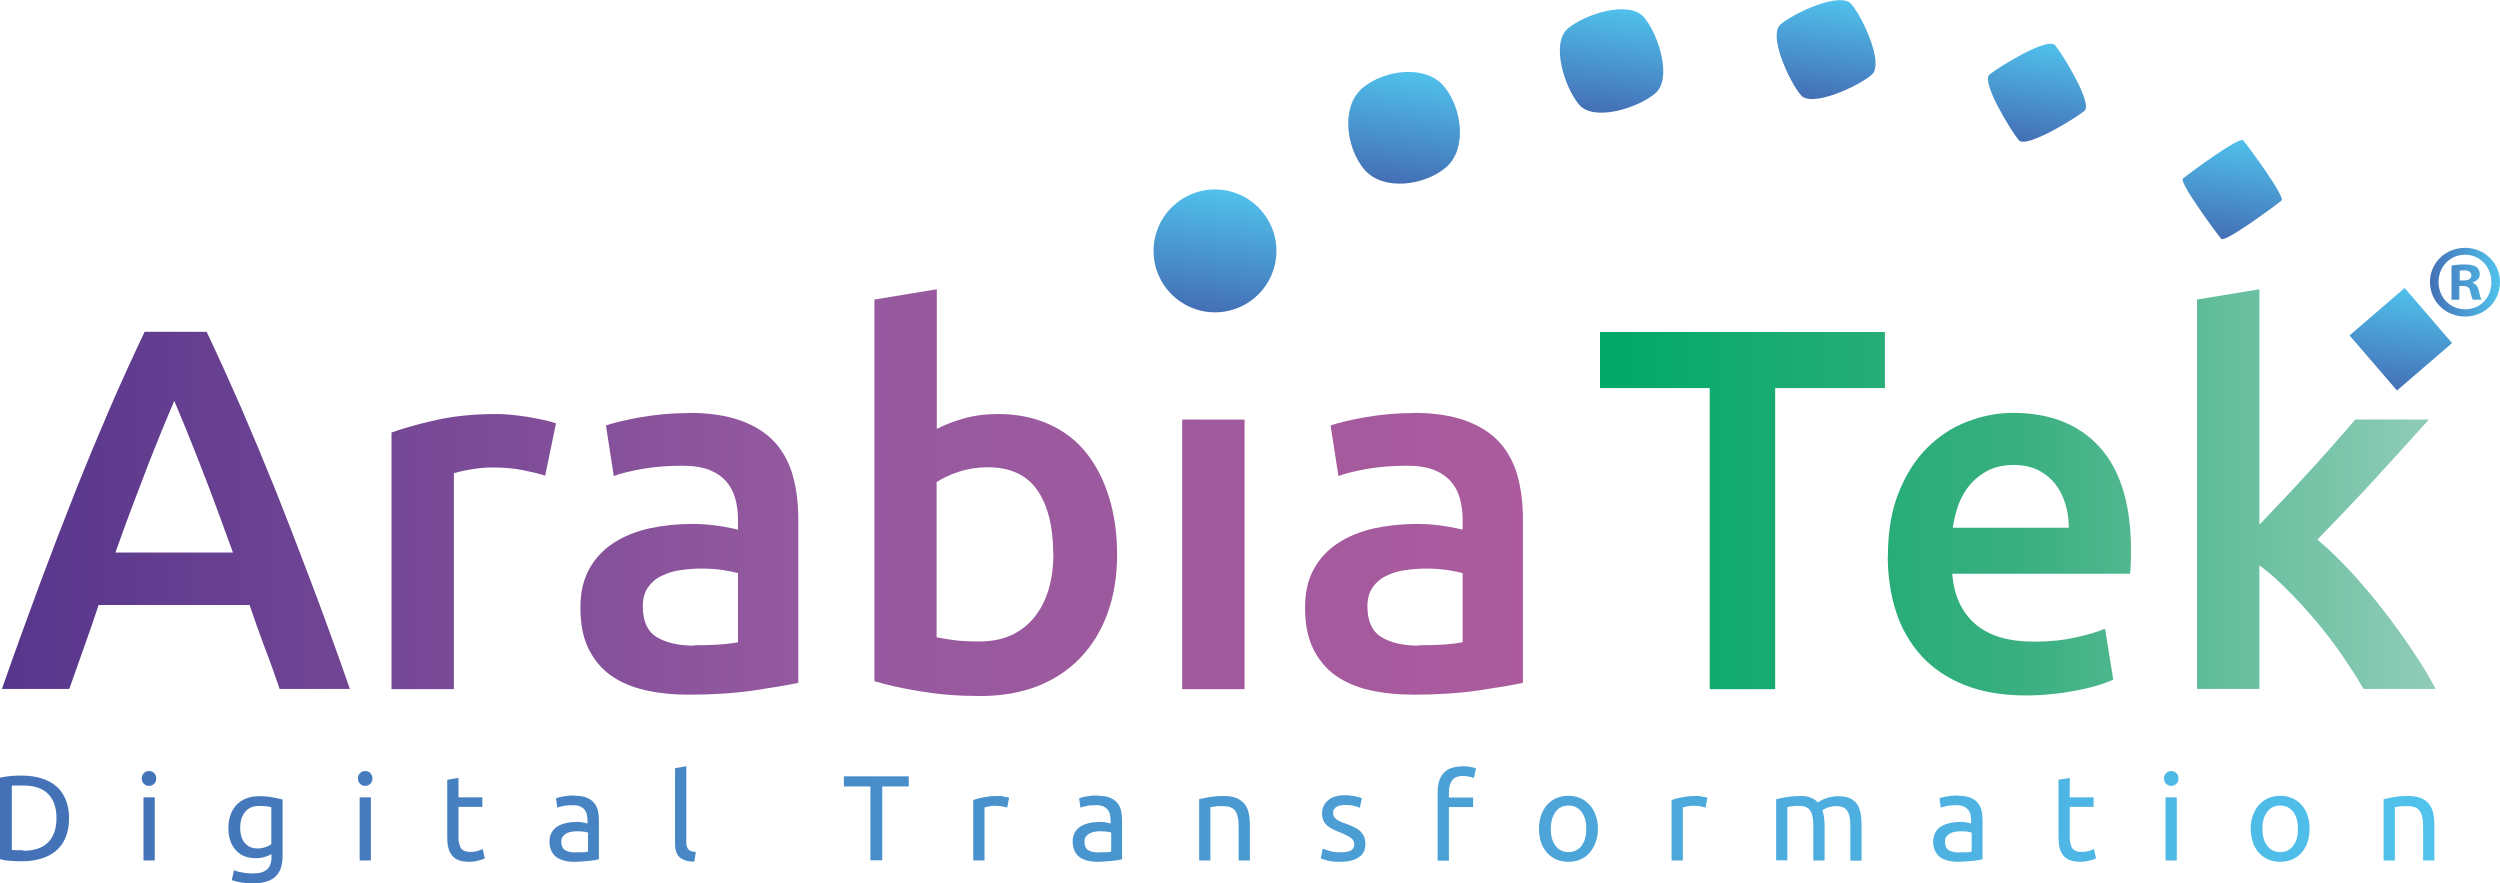 <?xml version="1.0" encoding="UTF-8"?>
<svg id="Layer_2" data-name="Layer 2" xmlns="http://www.w3.org/2000/svg" xmlns:xlink="http://www.w3.org/1999/xlink" viewBox="0 0 131.03 46.29">
  <defs>
    <style>
      .cls-1 {
        fill: url(#linear-gradient-15);
      }

      .cls-2 {
        fill: url(#linear-gradient-13);
      }

      .cls-3 {
        fill: url(#linear-gradient-28);
      }

      .cls-4 {
        fill: url(#linear-gradient-2);
      }

      .cls-5 {
        fill: url(#linear-gradient-25);
      }

      .cls-6 {
        fill: url(#linear-gradient-10);
      }

      .cls-7 {
        fill: url(#linear-gradient-12);
      }

      .cls-8 {
        fill: url(#linear-gradient-27);
      }

      .cls-9 {
        fill: url(#linear-gradient-26);
      }

      .cls-10 {
        fill: url(#linear-gradient-4);
      }

      .cls-11 {
        fill: url(#linear-gradient-30);
      }

      .cls-12 {
        fill: url(#linear-gradient-3);
      }

      .cls-13 {
        fill: url(#linear-gradient-5);
      }

      .cls-14 {
        fill: url(#linear-gradient-22);
      }

      .cls-15 {
        fill: url(#linear-gradient-24);
      }

      .cls-16 {
        fill: url(#linear-gradient-8);
      }

      .cls-17 {
        fill: url(#linear-gradient-14);
      }

      .cls-18 {
        fill: url(#linear-gradient-29);
      }

      .cls-19 {
        fill: url(#linear-gradient-20);
      }

      .cls-20 {
        fill: url(#linear-gradient-17);
      }

      .cls-21 {
        fill: url(#linear-gradient-7);
      }

      .cls-22 {
        fill: url(#linear-gradient-9);
      }

      .cls-23 {
        fill: url(#linear-gradient-11);
      }

      .cls-24 {
        fill: url(#linear-gradient-19);
      }

      .cls-25 {
        fill: url(#linear-gradient-6);
      }

      .cls-26 {
        fill: url(#linear-gradient-21);
      }

      .cls-27 {
        fill: url(#linear-gradient-16);
      }

      .cls-28 {
        fill: url(#linear-gradient);
      }

      .cls-29 {
        fill: url(#linear-gradient-23);
      }

      .cls-30 {
        fill: url(#linear-gradient-31);
      }

      .cls-31 {
        fill: url(#linear-gradient-18);
      }
    </style>
    <linearGradient id="linear-gradient" x1="2801.19" y1="2175.81" x2="2805.45" y2="2170.98" gradientTransform="translate(3539.83 719.29) rotate(-130.73) scale(1 -1)" gradientUnits="userSpaceOnUse">
      <stop offset="0" stop-color="#4470b6"/>
      <stop offset="1" stop-color="#50c2ec"/>
    </linearGradient>
    <linearGradient id="linear-gradient-2" x1="2799.79" y1="2163.9" x2="2803.7" y2="2159.46" xlink:href="#linear-gradient"/>
    <linearGradient id="linear-gradient-3" x1="2795.46" y1="2153.24" x2="2799.14" y2="2149.06" xlink:href="#linear-gradient"/>
    <linearGradient id="linear-gradient-4" x1="2788.64" y1="2144.25" x2="2792.19" y2="2140.22" xlink:href="#linear-gradient"/>
    <linearGradient id="linear-gradient-5" x1="2779.74" y1="2137.33" x2="2783.24" y2="2133.36" xlink:href="#linear-gradient"/>
    <linearGradient id="linear-gradient-6" x1="2769.22" y1="2132.89" x2="2772.72" y2="2128.91" xlink:href="#linear-gradient"/>
    <linearGradient id="linear-gradient-7" x1="2757.48" y1="2131.35" x2="2761.03" y2="2127.31" gradientTransform="translate(2255.16 2777.04) rotate(-90) scale(1 -1)" xlink:href="#linear-gradient"/>
    <linearGradient id="linear-gradient-8" x1=".1" y1="-139.92" x2="79.81" y2="-139.92" gradientTransform="translate(0 165.73)" gradientUnits="userSpaceOnUse">
      <stop offset="0" stop-color="#56368c"/>
      <stop offset=".5" stop-color="#92589e"/>
      <stop offset="1" stop-color="#ab5b9e"/>
    </linearGradient>
    <linearGradient id="linear-gradient-9" x1="83.85" y1="-139.92" x2="127.66" y2="-139.92" gradientTransform="translate(0 165.73)" gradientUnits="userSpaceOnUse">
      <stop offset="0" stop-color="#00a868"/>
      <stop offset=".5" stop-color="#39af80"/>
      <stop offset="1" stop-color="#90ccb8"/>
    </linearGradient>
    <linearGradient id="linear-gradient-10" x1="0" y1="-122.5" x2="127.58" y2="-122.5" gradientTransform="translate(0 165.73)" xlink:href="#linear-gradient"/>
    <linearGradient id="linear-gradient-11" x1="0" y1="-122.5" x2="127.58" y2="-122.5" gradientTransform="translate(0 165.73)" xlink:href="#linear-gradient"/>
    <linearGradient id="linear-gradient-12" x1="0" y1="-122.5" x2="127.58" y2="-122.5" gradientTransform="translate(0 165.73)" xlink:href="#linear-gradient"/>
    <linearGradient id="linear-gradient-13" x1="0" y1="-122.5" x2="127.58" y2="-122.5" gradientTransform="translate(0 165.73)" xlink:href="#linear-gradient"/>
    <linearGradient id="linear-gradient-14" x1="0" y1="-122.5" x2="127.58" y2="-122.5" gradientTransform="translate(0 165.73)" xlink:href="#linear-gradient"/>
    <linearGradient id="linear-gradient-15" x1="0" y1="-122.5" x2="127.58" y2="-122.5" gradientTransform="translate(0 165.73)" xlink:href="#linear-gradient"/>
    <linearGradient id="linear-gradient-16" x1="0" y1="-122.5" x2="127.58" y2="-122.5" gradientTransform="translate(0 165.73)" xlink:href="#linear-gradient"/>
    <linearGradient id="linear-gradient-17" x1="0" y1="-122.5" x2="127.58" y2="-122.5" gradientTransform="translate(0 165.73)" xlink:href="#linear-gradient"/>
    <linearGradient id="linear-gradient-18" x1="0" y1="-122.5" x2="127.58" y2="-122.5" gradientTransform="translate(0 165.73)" xlink:href="#linear-gradient"/>
    <linearGradient id="linear-gradient-19" x1="0" y1="-122.5" x2="127.58" y2="-122.5" gradientTransform="translate(0 165.73)" xlink:href="#linear-gradient"/>
    <linearGradient id="linear-gradient-20" x1="0" y1="-122.5" x2="127.58" y2="-122.5" gradientTransform="translate(0 165.73)" xlink:href="#linear-gradient"/>
    <linearGradient id="linear-gradient-21" x1="0" y1="-122.5" x2="127.58" y2="-122.5" gradientTransform="translate(0 165.73)" xlink:href="#linear-gradient"/>
    <linearGradient id="linear-gradient-22" x1="0" y1="-122.5" x2="127.58" y2="-122.5" gradientTransform="translate(0 165.73)" xlink:href="#linear-gradient"/>
    <linearGradient id="linear-gradient-23" x1="0" y1="-122.5" x2="127.58" y2="-122.5" gradientTransform="translate(0 165.73)" xlink:href="#linear-gradient"/>
    <linearGradient id="linear-gradient-24" x1="0" y1="-122.5" x2="127.58" y2="-122.5" gradientTransform="translate(0 165.73)" xlink:href="#linear-gradient"/>
    <linearGradient id="linear-gradient-25" x1="0" y1="-122.5" x2="127.58" y2="-122.5" gradientTransform="translate(0 165.73)" xlink:href="#linear-gradient"/>
    <linearGradient id="linear-gradient-26" x1="0" y1="-122.5" x2="127.58" y2="-122.5" gradientTransform="translate(0 165.73)" xlink:href="#linear-gradient"/>
    <linearGradient id="linear-gradient-27" x1="0" y1="-122.5" x2="127.58" y2="-122.5" gradientTransform="translate(0 165.73)" xlink:href="#linear-gradient"/>
    <linearGradient id="linear-gradient-28" x1="0" y1="-122.5" x2="127.58" y2="-122.5" gradientTransform="translate(0 165.73)" xlink:href="#linear-gradient"/>
    <linearGradient id="linear-gradient-29" x1="0" y1="-122.5" x2="127.58" y2="-122.5" gradientTransform="translate(0 165.73)" xlink:href="#linear-gradient"/>
    <linearGradient id="linear-gradient-30" x1="0" y1="-122.5" x2="127.58" y2="-122.5" gradientTransform="translate(0 165.73)" xlink:href="#linear-gradient"/>
    <linearGradient id="linear-gradient-31" x1="127.35" y1="14.79" x2="131.03" y2="14.79" gradientTransform="matrix(1,0,0,1,0,0)" xlink:href="#linear-gradient"/>
  </defs>
  <g id="Text">
    <g>
      <g>
        <g>
          <circle class="cls-28" cx="63.68" cy="13.15" r="3.22"/>
          <path class="cls-4" d="M71.39,4.63c-1.12.97-.84,3.14.13,4.27.97,1.12,3.14.84,4.27-.13s.84-3.14-.13-4.27-3.14-.84-4.27.13Z"/>
          <path class="cls-12" d="M82.17,1.5c-.9.77-.17,3.09.6,3.99s3.09.17,3.99-.6.17-3.09-.6-3.99-3.09-.17-3.99.6Z"/>
          <path class="cls-10" d="M93.32,1.28c-.67.58.49,3.04,1.07,3.71s3.04-.49,3.71-1.07-.49-3.04-1.07-3.71-3.04.49-3.71,1.07Z"/>
          <path class="cls-13" d="M104.27,3.91c-.45.39,1.16,2.99,1.54,3.44s2.99-1.16,3.44-1.54-1.16-2.99-1.54-3.44-2.99,1.16-3.44,1.54Z"/>
          <path class="cls-25" d="M114.41,9.36c-.22.19,1.82,2.94,2.01,3.16s2.94-1.82,3.16-2.01-1.82-2.94-2.01-3.16-2.94,1.82-3.16,2.01Z"/>
          <rect class="cls-21" x="123.93" y="15.88" width="3.81" height="3.81" transform="translate(18.87 86.41) rotate(-40.73)"/>
        </g>
        <g>
          <path class="cls-16" d="M14.66,36.12c-.25-.74-.51-1.47-.79-2.19-.27-.72-.53-1.46-.79-2.22h-7.91c-.25.76-.51,1.5-.77,2.23-.26.73-.52,1.45-.77,2.17H.1c.7-2,1.37-3.84,2-5.54.63-1.69,1.25-3.3,1.85-4.81.6-1.51,1.2-2.95,1.79-4.32.59-1.37,1.21-2.72,1.84-4.05h3.25c.63,1.33,1.24,2.68,1.84,4.05.59,1.37,1.19,2.81,1.8,4.32.6,1.51,1.22,3.12,1.86,4.81.64,1.69,1.31,3.54,2.01,5.54h-3.67ZM9.13,21.02c-.41.95-.89,2.12-1.42,3.48-.53,1.37-1.09,2.85-1.66,4.46h6.16c-.58-1.6-1.13-3.1-1.67-4.48-.54-1.39-1.01-2.54-1.4-3.46Z"/>
          <path class="cls-16" d="M28.57,24.93c-.27-.09-.64-.18-1.12-.28-.48-.1-1.03-.15-1.66-.15-.36,0-.74.04-1.15.11-.41.07-.69.14-.85.19v11.32h-3.27v-13.45c.63-.23,1.42-.45,2.36-.66.95-.21,1.99-.31,3.15-.31.22,0,.47.01.76.04.29.03.58.06.86.11.29.05.57.1.84.16.27.06.49.12.65.18l-.57,2.76Z"/>
          <path class="cls-16" d="M36.11,21.64c1.08,0,1.99.14,2.73.41.74.27,1.33.65,1.77,1.13.44.49.76,1.08.95,1.77.19.69.28,1.45.28,2.28v8.56c-.5.11-1.27.24-2.28.39-1.02.15-2.17.23-3.44.23-.85,0-1.62-.08-2.32-.24-.7-.16-1.3-.42-1.8-.78-.5-.36-.88-.83-1.16-1.4-.28-.58-.42-1.29-.42-2.13s.16-1.49.47-2.05c.31-.56.74-1.01,1.28-1.36.54-.35,1.17-.6,1.88-.76.71-.15,1.45-.23,2.23-.23.36,0,.74.02,1.13.07.4.05.82.12,1.27.23v-.54c0-.38-.05-.74-.14-1.08-.09-.34-.25-.64-.47-.9-.23-.26-.52-.46-.89-.61-.37-.14-.83-.22-1.39-.22-.76,0-1.45.05-2.08.16-.63.11-1.14.23-1.54.38l-.41-2.65c.41-.14,1.02-.29,1.81-.43.79-.14,1.64-.22,2.54-.22ZM36.38,33.82c1.01,0,1.77-.05,2.3-.16v-3.62c-.18-.05-.44-.11-.78-.16-.34-.05-.72-.08-1.13-.08-.36,0-.73.03-1.09.08-.37.05-.7.15-1,.3-.3.14-.54.35-.72.61-.18.26-.27.59-.27.99,0,.77.24,1.31.73,1.61.49.3,1.14.45,1.97.45Z"/>
          <path class="cls-16" d="M58.55,29.07c0,1.13-.17,2.16-.5,3.07-.33.91-.81,1.69-1.43,2.34-.62.65-1.37,1.14-2.26,1.49-.88.34-1.88.51-3,.51s-2.11-.08-3.09-.24c-.98-.16-1.8-.34-2.44-.54V15.7l3.27-.54v7.32c.38-.2.84-.38,1.39-.54.55-.16,1.16-.24,1.82-.24.99,0,1.88.18,2.66.53.78.35,1.44.85,1.96,1.5.52.65.92,1.43,1.2,2.34.28.91.42,1.91.42,3.01ZM55.2,29.01c0-1.39-.27-2.49-.82-3.3-.55-.81-1.42-1.22-2.61-1.22-.54,0-1.05.08-1.53.24-.48.16-.86.34-1.15.54v8.13c.23.05.54.1.91.15.37.05.81.07,1.34.07,1.21,0,2.15-.41,2.84-1.23.68-.82,1.03-1.95,1.03-3.39Z"/>
          <path class="cls-16" d="M65.23,36.12h-3.27v-14.13h3.27v14.13Z"/>
          <path class="cls-16" d="M74.09,21.64c1.08,0,1.99.14,2.73.41.74.27,1.33.65,1.77,1.13.44.49.76,1.08.95,1.77.19.69.28,1.45.28,2.28v8.56c-.5.11-1.27.24-2.28.39-1.02.15-2.17.23-3.44.23-.85,0-1.62-.08-2.32-.24-.7-.16-1.3-.42-1.8-.78-.5-.36-.88-.83-1.16-1.4-.28-.58-.42-1.29-.42-2.13s.16-1.49.47-2.05c.31-.56.74-1.01,1.28-1.36.54-.35,1.17-.6,1.88-.76.71-.15,1.45-.23,2.23-.23.36,0,.74.02,1.13.07.4.05.82.12,1.27.23v-.54c0-.38-.05-.74-.14-1.08-.09-.34-.25-.64-.47-.9-.23-.26-.52-.46-.89-.61-.37-.14-.83-.22-1.39-.22-.76,0-1.45.05-2.08.16-.63.11-1.14.23-1.54.38l-.41-2.65c.41-.14,1.02-.29,1.81-.43.79-.14,1.64-.22,2.54-.22ZM74.36,33.82c1.01,0,1.77-.05,2.3-.16v-3.62c-.18-.05-.44-.11-.78-.16-.34-.05-.72-.08-1.13-.08-.36,0-.73.03-1.09.08-.37.05-.7.15-1,.3-.3.14-.54.35-.72.61-.18.26-.27.59-.27.99,0,.77.24,1.31.73,1.61.49.3,1.14.45,1.97.45Z"/>
        </g>
        <g>
          <path class="cls-22" d="M98.79,17.4v2.94h-5.75v15.78h-3.43v-15.78h-5.75v-2.94h14.94Z"/>
          <path class="cls-22" d="M98.95,29.12c0-1.24.18-2.33.55-3.27.37-.94.86-1.72,1.47-2.34.61-.62,1.31-1.09,2.11-1.4.79-.31,1.6-.47,2.43-.47,1.94,0,3.46.6,4.55,1.81,1.09,1.21,1.63,3.01,1.63,5.4,0,.18,0,.38-.01.61,0,.23-.02.43-.04.61h-9.32c.09,1.13.49,2.01,1.2,2.63.71.62,1.74.93,3.09.93.79,0,1.52-.07,2.17-.22.66-.14,1.18-.3,1.55-.46l.43,2.67c-.18.09-.43.18-.74.28-.32.1-.68.19-1.08.27-.41.08-.84.15-1.31.2-.47.05-.95.08-1.43.08-1.24,0-2.32-.18-3.24-.55s-1.67-.88-2.27-1.54c-.59-.66-1.04-1.43-1.32-2.32-.29-.89-.43-1.87-.43-2.93ZM108.43,27.66c0-.45-.06-.88-.19-1.28-.13-.41-.31-.76-.55-1.05s-.54-.53-.89-.7c-.35-.17-.77-.26-1.26-.26s-.95.09-1.32.28c-.38.19-.7.44-.96.74-.26.31-.46.66-.61,1.05-.14.4-.24.8-.3,1.22h6.08Z"/>
          <path class="cls-22" d="M118.42,27.5c.41-.43.86-.9,1.32-1.39.47-.5.93-.99,1.38-1.49.45-.5.88-.97,1.28-1.43.41-.46.75-.86,1.04-1.2h3.86c-.9,1.01-1.85,2.05-2.84,3.13s-2,2.13-3,3.16c.54.45,1.11,1,1.7,1.63.59.64,1.17,1.32,1.73,2.04.56.72,1.08,1.44,1.56,2.16.49.72.89,1.39,1.21,2h-3.78c-.32-.56-.7-1.14-1.12-1.76-.42-.61-.88-1.21-1.36-1.78-.49-.58-.98-1.12-1.49-1.63-.5-.51-1-.95-1.49-1.31v6.48h-3.27V15.7l3.27-.54v12.35Z"/>
        </g>
        <g>
          <path class="cls-6" d="M3.62,42.89c0,.38-.06.71-.18,1s-.29.52-.5.7-.48.32-.78.41c-.3.09-.63.14-.99.14-.18,0-.37,0-.59-.02-.21-.01-.41-.04-.58-.09v-4.27c.17-.04.37-.07.58-.09.21-.02.41-.02.59-.02.36,0,.69.05.99.14.3.09.56.23.78.41s.38.42.5.7c.12.28.18.61.18,1ZM1.22,44.59c.58,0,1.02-.15,1.31-.45s.43-.72.43-1.26-.14-.96-.43-1.26c-.29-.3-.73-.45-1.31-.45-.17,0-.31,0-.4,0-.1,0-.16,0-.2.01v3.37s.1,0,.2.01c.1,0,.23,0,.4,0Z"/>
          <path class="cls-23" d="M7.81,41.19c-.11,0-.2-.04-.27-.11-.07-.07-.11-.16-.11-.28s.04-.21.11-.28c.07-.07.16-.11.27-.11s.2.04.27.11c.07.07.11.16.11.28s-.04.21-.11.28c-.07.07-.16.11-.27.11ZM8.11,45.1h-.59v-3.31h.59v3.31Z"/>
          <path class="cls-7" d="M14.22,44.77c-.05.03-.15.08-.3.13-.15.05-.32.08-.51.08s-.39-.03-.56-.09c-.18-.06-.33-.16-.46-.3-.13-.13-.24-.3-.31-.5-.08-.2-.11-.44-.11-.71,0-.24.04-.46.11-.67.07-.2.18-.38.31-.52.14-.15.31-.26.51-.34.2-.08.42-.12.67-.12.28,0,.52.02.72.06.21.04.38.08.52.11v2.95c0,.51-.13.88-.39,1.11-.26.23-.66.34-1.2.34-.21,0-.4-.02-.59-.05-.18-.03-.34-.07-.48-.12l.11-.52c.12.05.26.09.44.12s.35.05.54.05c.35,0,.6-.07.76-.21.15-.14.23-.36.23-.67v-.14ZM14.22,42.31c-.06-.02-.14-.03-.24-.05-.1-.01-.23-.02-.4-.02-.32,0-.56.1-.73.31-.17.21-.26.48-.26.83,0,.19.02.35.07.49s.11.25.2.34c.08.09.18.16.29.2.11.04.22.06.33.06.16,0,.3-.02.43-.07.13-.04.24-.1.31-.16v-1.93Z"/>
          <path class="cls-2" d="M19.14,41.19c-.11,0-.2-.04-.27-.11-.07-.07-.11-.16-.11-.28s.04-.21.11-.28c.07-.07.16-.11.27-.11s.2.04.27.11c.07.07.11.16.11.28s-.04.21-.11.28c-.07.07-.16.11-.27.11ZM19.44,45.1h-.59v-3.31h.59v3.31Z"/>
          <path class="cls-17" d="M24.03,41.79h1.25v.5h-1.25v1.53c0,.17.01.3.04.41.03.11.06.19.11.25s.11.1.19.13c.08.03.17.04.27.04.18,0,.32-.02.43-.06.11-.04.18-.07.23-.09l.11.49c-.06.03-.16.07-.31.11-.15.04-.32.07-.51.07-.23,0-.41-.03-.56-.09-.15-.06-.26-.14-.35-.26s-.15-.26-.19-.42c-.04-.17-.05-.36-.05-.58v-2.95l.59-.1v1.02Z"/>
          <path class="cls-1" d="M30.13,41.71c.24,0,.44.03.6.09.16.06.29.15.39.26s.17.25.21.4c.04.16.06.33.06.51v2.07c-.05,0-.12.02-.21.04-.09.01-.19.03-.31.04-.11.01-.24.02-.37.03-.13.01-.27.02-.4.02-.19,0-.36-.02-.52-.06-.16-.04-.29-.1-.41-.18-.11-.08-.2-.19-.27-.33-.06-.14-.1-.3-.1-.49s.04-.34.11-.47c.07-.13.17-.24.3-.32.13-.08.28-.14.45-.18.17-.04.35-.06.53-.06.06,0,.12,0,.18,0,.06,0,.12.01.18.03.06,0,.11.02.15.03s.07.01.09.02v-.17c0-.1-.01-.19-.03-.29-.02-.1-.06-.18-.11-.25s-.13-.13-.23-.18c-.1-.04-.22-.07-.37-.07-.19,0-.37.01-.51.04-.15.03-.26.06-.33.09l-.07-.49c.08-.03.2-.07.38-.1.18-.03.37-.05.58-.05ZM30.18,44.67c.14,0,.26,0,.37,0,.11,0,.2-.02.27-.04v-.99s-.11-.04-.21-.05c-.1-.01-.21-.02-.35-.02-.09,0-.18,0-.28.02-.1.01-.19.04-.27.08-.08.04-.15.1-.21.17-.06.07-.08.16-.08.28,0,.21.07.36.2.44.14.08.32.12.55.12Z"/>
          <path class="cls-27" d="M36.39,45.16c-.36,0-.62-.09-.78-.24s-.23-.38-.23-.69v-3.97l.59-.1v3.97c0,.1,0,.18.03.24.02.06.04.11.08.15s.09.07.15.09c.06.02.14.04.24.05l-.08.5Z"/>
          <path class="cls-20" d="M47.63,40.69v.53h-1.39v3.87h-.62v-3.87h-1.39v-.53h3.39Z"/>
          <path class="cls-31" d="M52.23,41.72c.05,0,.11,0,.18,0,.07,0,.13.01.19.03s.12.02.17.03.09.02.12.03l-.1.52s-.12-.04-.23-.06c-.11-.02-.25-.04-.42-.04-.11,0-.22.01-.33.04-.11.02-.18.04-.21.05v2.78h-.59v-3.17c.14-.05.31-.1.52-.14.21-.04.44-.07.7-.07Z"/>
          <path class="cls-24" d="M57.55,41.71c.24,0,.44.03.6.09.16.06.29.15.39.26s.17.25.21.4c.04.16.06.33.06.51v2.07c-.05,0-.12.02-.21.04-.09.01-.19.03-.31.04-.11.01-.24.02-.37.03-.13.01-.27.02-.4.02-.19,0-.36-.02-.52-.06-.16-.04-.29-.1-.41-.18-.11-.08-.2-.19-.27-.33-.06-.14-.1-.3-.1-.49s.04-.34.11-.47c.07-.13.17-.24.3-.32.13-.08.28-.14.45-.18.17-.04.35-.06.53-.06.06,0,.12,0,.18,0,.06,0,.12.01.18.03.06,0,.11.02.15.03s.07.01.09.02v-.17c0-.1-.01-.19-.03-.29-.02-.1-.06-.18-.11-.25s-.13-.13-.23-.18c-.1-.04-.22-.07-.37-.07-.19,0-.37.01-.51.04-.15.03-.26.06-.33.09l-.07-.49c.08-.03.2-.07.38-.1.18-.03.37-.05.58-.05ZM57.6,44.67c.14,0,.26,0,.37,0,.11,0,.2-.02.27-.04v-.99s-.11-.04-.21-.05c-.1-.01-.21-.02-.35-.02-.09,0-.18,0-.28.02-.1.01-.19.04-.27.08-.08.04-.15.1-.21.17-.06.07-.08.16-.08.28,0,.21.07.36.2.44.14.08.32.12.55.12Z"/>
          <path class="cls-19" d="M62.83,41.89c.14-.03.32-.07.54-.11.23-.04.48-.06.78-.06.26,0,.48.04.66.11.17.07.31.18.42.31.1.13.18.29.22.48s.06.39.06.62v1.86h-.59v-1.73c0-.2-.01-.38-.04-.52-.03-.14-.07-.26-.14-.35-.06-.09-.15-.15-.25-.19-.11-.04-.24-.06-.39-.06-.06,0-.13,0-.2,0-.07,0-.13,0-.19.02-.06,0-.12.01-.17.02-.05,0-.08.01-.1.02v2.79h-.59v-3.21Z"/>
          <path class="cls-26" d="M70.27,44.67c.24,0,.42-.03.54-.1s.17-.17.17-.31-.06-.26-.17-.34c-.11-.08-.3-.18-.57-.29-.13-.05-.25-.1-.37-.16s-.22-.12-.3-.19c-.08-.07-.15-.16-.2-.26s-.08-.23-.08-.38c0-.29.11-.52.32-.7s.51-.26.88-.26c.09,0,.19,0,.28.02.09,0,.18.02.26.04s.15.03.21.05c.06.02.11.03.14.04l-.11.51c-.06-.03-.16-.07-.3-.1-.14-.04-.3-.05-.49-.05-.17,0-.31.03-.43.1-.12.07-.18.17-.18.31,0,.07.01.14.04.19.03.05.07.1.13.15.06.04.13.09.21.12.08.04.19.08.31.12.16.06.3.12.42.18.12.06.23.12.31.2s.15.17.2.28c.05.11.07.24.07.4,0,.31-.11.54-.34.69-.23.16-.55.24-.97.24-.29,0-.52-.02-.69-.07-.17-.05-.28-.09-.34-.11l.11-.51c.07.03.18.06.32.11.15.05.35.08.59.08Z"/>
          <path class="cls-14" d="M76.65,40.16c.17,0,.32.01.45.04s.21.05.26.07l-.11.51c-.05-.03-.12-.05-.22-.07s-.21-.04-.34-.04c-.28,0-.47.08-.58.23s-.17.35-.17.61v.29h1.27v.5h-1.27v2.81h-.59v-3.61c0-.42.1-.75.31-.98.21-.23.53-.35.98-.35Z"/>
          <path class="cls-29" d="M83.75,43.44c0,.26-.04.5-.12.71s-.18.39-.32.55-.3.27-.49.35c-.19.08-.4.12-.62.12s-.43-.04-.62-.12c-.19-.08-.36-.2-.49-.35s-.25-.33-.32-.55-.11-.45-.11-.71.04-.49.11-.71c.08-.21.18-.4.32-.55.14-.15.3-.27.49-.35.19-.08.4-.12.62-.12s.43.04.62.12c.19.08.35.2.49.35.14.15.25.34.32.55.08.21.12.45.12.71ZM83.14,43.44c0-.37-.08-.67-.25-.89-.17-.22-.4-.33-.68-.33s-.52.11-.68.33-.25.51-.25.89.08.67.25.89c.17.22.4.33.68.33s.52-.11.68-.33c.17-.22.25-.51.25-.89Z"/>
          <path class="cls-15" d="M88.83,41.72c.05,0,.11,0,.18,0,.07,0,.13.01.19.03s.12.02.17.03c.05.01.09.02.12.03l-.1.52s-.12-.04-.23-.06-.25-.04-.42-.04c-.11,0-.22.01-.33.04s-.18.04-.21.05v2.78h-.59v-3.17c.14-.05.31-.1.52-.14.21-.04.44-.07.7-.07Z"/>
          <path class="cls-5" d="M93.08,41.89c.14-.03.31-.07.54-.11s.48-.06.77-.06c.21,0,.39.03.53.09.14.06.26.14.36.25.03-.02.08-.05.14-.09s.14-.08.24-.11c.09-.04.2-.07.31-.09.12-.03.24-.04.37-.04.25,0,.46.04.62.11s.29.18.38.32.15.3.18.48.05.39.05.61v1.86h-.59v-1.73c0-.19,0-.36-.03-.5-.02-.14-.06-.26-.11-.35-.05-.09-.12-.16-.22-.21-.09-.04-.21-.07-.35-.07-.2,0-.36.03-.49.08-.13.05-.22.1-.26.14.03.11.06.23.08.36.02.13.03.27.03.41v1.86h-.59v-1.73c0-.19,0-.36-.03-.5-.02-.14-.06-.26-.11-.35-.05-.09-.12-.16-.22-.21-.09-.04-.21-.07-.35-.07-.06,0-.12,0-.19,0s-.13,0-.19.02c-.06,0-.12.01-.17.02s-.08.01-.1.02v2.79h-.59v-3.21Z"/>
          <path class="cls-9" d="M102.65,41.71c.24,0,.44.03.6.09.16.06.29.15.39.26s.17.25.21.4c.04.16.06.33.06.51v2.07c-.05,0-.12.02-.21.04-.09.01-.19.03-.31.04-.12.01-.24.02-.37.03-.13.01-.27.02-.4.02-.19,0-.36-.02-.52-.06s-.29-.1-.41-.18c-.11-.08-.2-.19-.27-.33-.06-.14-.1-.3-.1-.49s.04-.34.11-.47c.07-.13.17-.24.3-.32.13-.08.28-.14.45-.18s.35-.06.53-.06c.06,0,.12,0,.18,0,.06,0,.12.01.18.03.06,0,.11.02.15.03.04,0,.07.01.09.02v-.17c0-.1-.01-.19-.03-.29-.02-.1-.06-.18-.12-.25-.05-.07-.13-.13-.23-.18-.1-.04-.22-.07-.37-.07-.2,0-.37.01-.51.04-.15.03-.26.06-.33.09l-.07-.49c.08-.03.2-.07.38-.1.18-.03.37-.05.58-.05ZM102.7,44.67c.14,0,.26,0,.37,0,.11,0,.2-.02.27-.04v-.99s-.11-.04-.21-.05c-.09-.01-.21-.02-.35-.02-.09,0-.18,0-.28.02-.1.01-.19.04-.27.08-.08.04-.15.1-.21.17-.06.07-.08.16-.08.28,0,.21.07.36.2.44.13.08.32.12.55.12Z"/>
          <path class="cls-8" d="M108.48,41.79h1.25v.5h-1.25v1.53c0,.17.01.3.04.41.03.11.06.19.11.25s.11.1.19.13c.08.03.17.04.27.04.18,0,.32-.02.43-.06.11-.04.18-.07.23-.09l.11.49c-.06.03-.16.07-.31.11-.15.04-.32.07-.51.07-.23,0-.41-.03-.56-.09-.15-.06-.26-.14-.35-.26s-.15-.26-.19-.42c-.04-.17-.05-.36-.05-.58v-2.95l.59-.1v1.02Z"/>
          <path class="cls-3" d="M113.8,41.19c-.11,0-.2-.04-.27-.11-.07-.07-.11-.16-.11-.28s.04-.21.11-.28c.07-.07.16-.11.27-.11s.2.04.27.11c.07.07.11.16.11.28s-.04.21-.11.28c-.07.07-.17.11-.27.11ZM114.09,45.1h-.59v-3.31h.59v3.31Z"/>
          <path class="cls-18" d="M121.05,43.44c0,.26-.04.5-.11.71s-.18.39-.32.55-.3.27-.49.35c-.19.08-.4.12-.62.12s-.43-.04-.62-.12c-.19-.08-.35-.2-.49-.35-.14-.15-.25-.33-.32-.55s-.12-.45-.12-.71.04-.49.12-.71c.08-.21.18-.4.32-.55.14-.15.3-.27.49-.35.19-.08.4-.12.62-.12s.43.04.62.12c.19.08.36.2.49.35.14.15.25.34.32.55.08.21.11.45.11.71ZM120.44,43.44c0-.37-.08-.67-.25-.89-.17-.22-.4-.33-.68-.33s-.52.11-.68.33c-.17.22-.25.51-.25.89s.08.67.25.89c.17.22.39.33.68.33s.52-.11.68-.33c.17-.22.25-.51.25-.89Z"/>
          <path class="cls-11" d="M124.91,41.89c.14-.03.32-.07.54-.11.23-.04.48-.06.78-.06.26,0,.48.04.66.11s.31.18.42.31c.1.13.18.29.22.48.04.19.06.39.06.62v1.86h-.59v-1.73c0-.2-.01-.38-.04-.52-.03-.14-.07-.26-.14-.35-.06-.09-.15-.15-.25-.19-.11-.04-.24-.06-.39-.06-.06,0-.13,0-.2,0s-.13,0-.19.02c-.06,0-.12.01-.17.02s-.08.01-.1.02v2.79h-.59v-3.21Z"/>
        </g>
      </g>
      <path class="cls-30" d="M131.03,14.78c0,1.02-.8,1.81-1.83,1.81s-1.84-.8-1.84-1.81.82-1.79,1.84-1.79,1.83.8,1.83,1.79ZM127.81,14.78c0,.8.59,1.43,1.4,1.43s1.37-.63,1.37-1.42-.58-1.44-1.38-1.44-1.39.64-1.39,1.43ZM128.91,15.71h-.42v-1.79c.16-.03.39-.06.69-.06.34,0,.49.06.62.13.1.08.17.22.17.39,0,.2-.15.35-.37.42v.02c.17.07.27.2.33.44.05.27.09.38.13.45h-.45c-.05-.07-.09-.23-.14-.44-.03-.2-.14-.28-.37-.28h-.2v.72ZM128.92,14.7h.2c.23,0,.41-.08.41-.26,0-.16-.12-.27-.38-.27-.11,0-.19.01-.23.02v.51Z"/>
    </g>
  </g>
</svg>